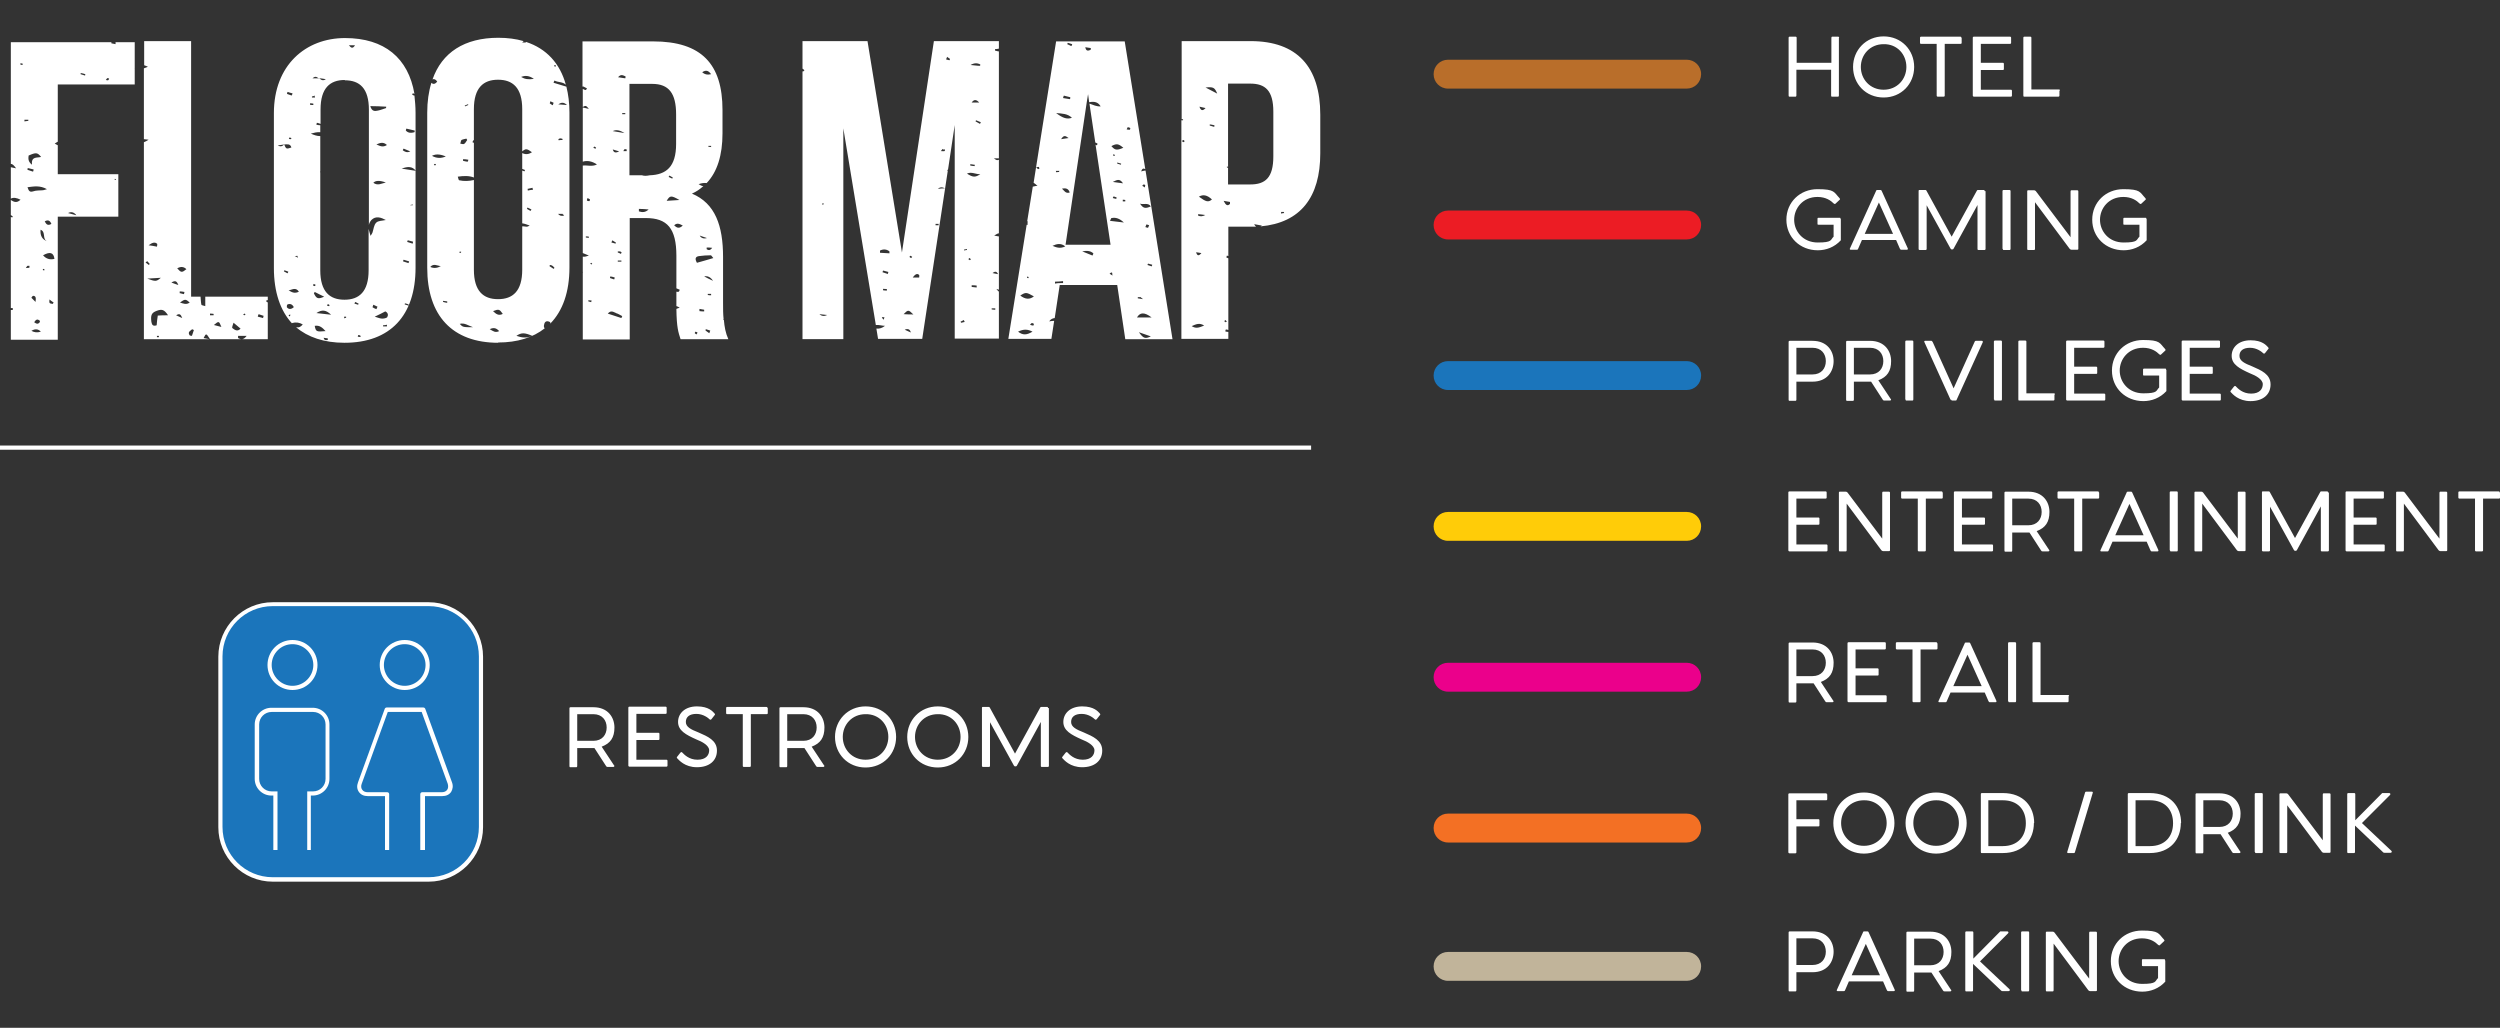 <svg xmlns="http://www.w3.org/2000/svg" id="Layer_1" version="1.1" viewBox="0 0 900 370"><rect x="0" y="0" width="900" height="370" fill="#333333" stroke="none"/><defs><style>.st0{fill:#1b75bb}.st4{fill:#fff}</style></defs><rect width="93.9" height="99.2" x="79.3" y="217.5" class="st0" rx="18.9" ry="18.9"/><path d="M154.3 317.4H98.2c-10.8 0-19.6-8.8-19.6-19.6v-61.4c0-10.8 8.8-19.6 19.6-19.6h56.1c10.8 0 19.6 8.8 19.6 19.6v61.4c0 10.8-8.8 19.6-19.6 19.6Zm-56.1-99.2c-10 0-18.1 8.1-18.1 18.1v61.4c0 10 8.1 18.1 18.1 18.1h56.1c10 0 18.1-8.1 18.1-18.1v-61.4c0-10-8.1-18.1-18.1-18.1H98.2Z" class="st4"/><path d="M111.4 306v-20.4h1.4c2.9 0 5.3-2.4 5.3-5.3v-19.6c0-2.9-2.4-5.3-5.3-5.3H97.9c-2.9 0-5.3 2.4-5.3 5.3v19.6c0 2.9 2.4 5.3 5.3 5.3h1.4V306" class="st0"/><path d="M112.1 306h-1.5v-21.1h2.1c2.5 0 4.5-2 4.5-4.5v-19.6c0-2.5-2-4.5-4.5-4.5H97.8c-2.5 0-4.5 2-4.5 4.5v19.6c0 2.5 2 4.5 4.5 4.5h2.1V306h-1.5v-19.6h-.7c-3.3 0-6-2.7-6-6v-19.6c0-3.3 2.7-6 6-6h14.9c3.3 0 6 2.7 6 6v19.6c0 3.3-2.7 6-6 6h-.7V306Z" class="st4"/><path d="M113.6 239.4c0 4.6-3.7 8.3-8.3 8.3S97 244 97 239.4s3.7-8.3 8.3-8.3 8.3 3.7 8.3 8.3Z" class="st0"/><path d="M105.3 248.4c-5 0-9-4-9-9s4-9 9-9 9 4 9 9-4 9-9 9Zm0-16.5c-4.2 0-7.5 3.4-7.5 7.5s3.4 7.5 7.5 7.5 7.5-3.4 7.5-7.5-3.4-7.5-7.5-7.5Z" class="st4"/><path d="M152.1 306v-20.1h7c2.3 0 3.6-1.8 2.8-4l-9.6-26.4h-13.2l-9.6 26.4c-.8 2.2.5 4 2.8 4h7V306" class="st0"/><path d="M152.8 306h-1.5v-20.1c0-.4.3-.7.7-.7h7c.9 0 1.6-.3 2-.9.4-.6.4-1.3.2-2.1l-9.4-25.9h-12.2l-9.4 25.9c-.3.8-.2 1.6.2 2.1.4.6 1.1.9 2 .9h7c.4 0 .7.3.7.7V306h-1.5v-19.4h-6.2c-1.4 0-2.5-.5-3.2-1.5-.7-1-.8-2.2-.3-3.5l9.6-26.4c.1-.3.4-.5.7-.5h13.2c.3 0 .6.2.7.5l9.6 26.4c.5 1.3.3 2.5-.3 3.5-.7 1-1.8 1.5-3.2 1.5H153V306Z" class="st4"/><path d="M153.9 239.4c0 4.6-3.7 8.3-8.3 8.3s-8.3-3.7-8.3-8.3 3.7-8.3 8.3-8.3 8.3 3.7 8.3 8.3Z" class="st0"/><path d="M145.7 248.4c-5 0-9-4-9-9s4-9 9-9 9 4 9 9-4 9-9 9Zm0-16.5c-4.2 0-7.5 3.4-7.5 7.5s3.4 7.5 7.5 7.5 7.5-3.4 7.5-7.5-3.4-7.5-7.5-7.5ZM662 13.6v20.8c0 .2-.1.4-.3.4h-2.2c-.2 0-.3-.1-.3-.4v-9.3h-12.5v9.3c0 .2-.1.4-.3.4h-2.2c-.2 0-.3-.1-.3-.4V13.6c0-.2.1-.4.4-.4h2.1c.2 0 .4.1.4.4v9h12.5v-9c0-.2.1-.4.3-.4h2.1c.2 0 .4.1.4.4ZM667.1 24.1c0-6 4.6-11 11-11s11 4.9 11 11-4.6 11-11 11-11-4.9-11-11Zm19.2 0c0-4.5-3.3-8.3-8.2-8.2-4.9 0-8.2 3.8-8.2 8.2s3.3 8.2 8.2 8.2 8.2-3.8 8.2-8.2ZM706.2 13.6v1.8c0 .2-.1.4-.4.4h-5.7v18.6c0 .2-.1.4-.4.4h-2.1c-.2 0-.4-.1-.4-.4V15.8h-5.6c-.2 0-.4-.1-.4-.4v-1.8c0-.2.1-.4.4-.4h14.1c.2 0 .4.1.4.4ZM724.3 32.6v1.8c0 .2-.1.4-.4.4h-13.3c-.2 0-.4-.2-.4-.4V13.6c0-.2.1-.4.4-.4h13c.2 0 .4.1.4.4v1.8c0 .2-.1.4-.4.4h-10.5v6.8h7.9c.2 0 .4.1.4.4v1.8c0 .3-.1.4-.4.4h-7.9v7.1h10.8c.2 0 .4.1.4.4ZM741.4 32.6v1.8c0 .2-.1.4-.4.4h-12.3c-.2 0-.3-.1-.3-.4V13.6c0-.2.1-.4.4-.4h2.1c.2 0 .4.1.4.4v18.6h9.9c.2 0 .4.1.4.4ZM425.9 42.9v.4h-.6V122h16.9v-2.5c-.4 0-.8-.1-1.1-.2 0-.2.1-.4.2-.7.3 0 .6.1.9.2V93l-.7-.3c0-.2.1-.4.2-.7l.5.2V81.6h10c-.3-.2-.5-.5-.7-.9.7.1 1.5.3 2.8.5-.2.1-.4.2-.5.3 14.4-1.3 21.5-10.5 21.5-26.3V41.3c0-17.2-8.3-26.5-25.1-26.5h-24.8v28.1h.7Zm11.3 2.8c-.6-.2-1.1-.3-1.7-.5v-.4c.6 0 1.1.2 1.7.3 0 .2 0 .4-.1.6Zm4.5 70c-.1 0-.3.3-.4.3-.2 0-.4-.3-.6-.4.1 0 .2-.2.4-.4.2.1.3.3.5.5Zm19.5-39.4h1s0 .3.1.4c-.4 0-.7.1-1.1.2v-.6ZM442 60.1h.1v-30h8c5.4 0 8.3 2.5 8.3 10.1v16.1c0 7.7-2.9 10.1-8.3 10.1h-8v-6h-.2l-.3-.3c.1 0 .3-.2.4-.2Zm.8 12.6v.7c-.9.9-1.5.5-2.3-1.1 1.1.2 1.7.3 2.3.4Zm-4.6-39c-1.5-.8-2.6-1.4-4.2-2.2 2.8-.3 3.3 0 4.2 2.2Zm-4.2 5.2c-1 1.1-1.7 1-2.2-.5 1 .2 1.6.4 2.2.5Zm2.3 32.9c-1.3 1.1-2.1.9-4.7-1 1.5-.9 3-.6 4.7 1Zm-4.9 5.3c.7 0 1.4.2 2.5.3q-1.4.8-2.6.2c0-.2 0-.4.1-.6Zm1.1 14c-.8 1-1.5 1.2-1.9-.3.8.1 1.4.2 1.9.3Zm1 26.1c-1.6.6-2.8 1.3-4.5.2 1.6-.7 2.8-1.3 4.5-.2Zm-7-66.4-.4.4c-.2-.1-.4-.2-.6-.4.2-.2.3-.4.5-.4s.3.3.5.4ZM179.3 123.3c7 0 12.6-1.8 16.8-5.1-.3-.3-.4-.8-.2-1.4.2-1.1 1-1.5 2.2-.8v.5c4.5-4.6 6.9-11.4 6.9-20.2V40.5c0-3.4-.4-6.5-1.1-9.3l-4.6-1.4c0-.3.2-.5.3-.8 1.3.7 3 .4 4.1 1.5-2.1-7.7-7-13-14.3-15.4l-.2.2H188l.5-.5c-2.7-.8-5.8-1.2-9.1-1.2-12.2 0-20.3 5.3-23.7 15 .6-.3 1.2 0 1.7.8-.7.8-1.4 1.1-2.1.4-1 3.2-1.5 6.8-1.5 10.8v55.8c0 17.2 9 27 25.6 27Zm20.3-99.9c.2 0 .4 0 .5.2 0 0 0 .3-.1.4-.2 0-.4-.1-.5-.2 0-.1.1-.4.2-.4Zm4.5 14.4c-1 0-1.9-.2-3.1-.2q1.6-1.3 3.1.2Zm-2.5 12c.3 0 .6.1.9.2v.4c-.5 0-.9 0-1.4.1 0-.1 0-.2-.1-.4.2-.1.5-.3.7-.3Zm.9 27.3c.2 0 .4.3.6.5q-1.4.4-2.2-.6h1.7Zm-4.3-40.6c.4.2.8.3 1.1.5 0 0-.1.4-.3.9-.5-.3-.8-.4-1.1-.7 0 0 .2-.4.2-.7Zm-.2 58.9c.3 0 .6.1.9.3.3.2.5.5.7.7 0 .1-.2.3-.3.4-.5-.3-1-.7-1.5-1 0-.1.1-.2.2-.4Zm-32.5 21.2c1.7-.5 3 .6 4.8 1.2-3.6 0-3.7 0-4.8-1.2Zm-.1-25.6c0-.1 0-.4.1-.4h.5c0 .1 0 .4-.1.4h-.5Zm10.9 27.5c1.5-.7 2.4-.4 3.4.7-1.4.7-2.2 0-3.4-.7Zm1.2-6.5c2.1-.8 2.3-.7 3.5 1-1.5.8-2.5 0-3.5-1Zm8.4 8.9c1.8-1.2 2.9-1.2 5.7 0-2 .9-3.7.7-5.7 0Zm5.2-44.9c-.5-.3-.9-.5-1.4-.8 0-.2.2-.3.2-.5l1.4.7c0 .2-.2.3-.3.5Zm-1.1-7.5c0-.2 0-.4-.1-.5l1.8-.4c0 .2.1.4.2.7-.6 0-1.3.2-1.9.3Zm2.2-40.1c-2 .3-3.3.1-4.6-.7 1.5-.6 2.9-.5 4.6.7Zm-23.7 9.1s0 .2.1.3l-1.2.5s0-.2-.1-.3l1.2-.5Zm-2.3 12.9c.4-.3 1.1-.3 1.7-.5l.3.5c-.4.5-.6 1.1-1.1 1.4-.3.2-.9 0-1.4-.1.2-.5.2-1.1.5-1.4Zm2.4 7.1c0 .2-.1.4-.2.7-.6 0-1.2-.2-1.7-.3v-.6c.7 0 1.3.1 1.9.2Zm2 6.6V51.4c-.2 0-.3-.1-.5-.2 0-.2.2-.5.3-.7h.2V39.3c0-7.7 3.4-10.6 8.7-10.6s8.7 2.9 8.7 10.6v15.2c1.3-1.1 1.7-1 3.5.3-1.2.8-2.3.9-3.5.3v5.7c.3.1.7.3 1 .4 0 .2-.2.4-.2.5-.3-.1-.5-.2-.8-.3v19c.9.1 1.8.5 2.7.8-.4.2-.9.5-1.3.4-.5 0-1-.2-1.4-.1v15.6c0 7.7-3.4 10.6-8.7 10.6s-8.7-2.9-8.7-10.6V64.8c-1.7.4-3.5.5-5.3.1-.2 0-.3-.7-.5-1.3 2.1-.3 4-.4 5.8.3Zm-10.1-7.8c-1.7.8-3.4.7-5-.2 1.7-.9 3.4-.4 5 .2Zm-3.5 2.8c-.1.2-.2.4-.4.5 0 0-.3-.2-.4-.3 0-.1.2-.3.3-.3.2 0 .3 0 .5.2Zm-2.1 37c1.2-1.4 2.5-.4 3.8-.3-1.2.7-2.5.9-3.8.3Zm4.6 12.2c.5 0 1 .2 1.5.2v.5c-.5 0-1-.2-1.5-.3v-.5ZM105.1 116.3c1.5-.4 2.7-.2 3.9.5-.8.9-1.3 1.2-2.4 1 4.2 3.6 10.1 5.6 17.4 5.6 16.5 0 25.6-9.8 25.6-27V40.6c0-2.2-.2-4.3-.4-6.2-.3 0-.6-.2-.8-.3 0-.2.1-.3.2-.5.2 0 .4.1.6.2-2.2-12.9-10.8-20.1-25-20.1s-25.6 9.8-25.6 27v55.8c0 8.6 2.3 15.4 6.6 20ZM147 110c-.4-.1-.9-.3-1.3-.4 0-.1 0-.3.1-.4.4.1.9.2 1.3.4 0 .2 0 .3-.1.5Zm0-15.3c-.6-.2-1.3-.4-1.9-.6 0-.2.1-.4.2-.6l2 .6c0 .2-.2.4-.3.7Zm1.5-7c-.6-.2-1.3-.4-1.9-.6 0-.2.1-.4.2-.6.6.2 1.3.3 1.9.5 0 .3-.1.6-.2.8Zm-.8-13.9.9-.2v.3h-.9v-.3Zm-1.4-27.5c1 .2 2 .5 3 .7 0 .2 0 .4-.1.6-1.1.3-2.2.4-3.1-.6 0-.2.1-.5.2-.7Zm-1 7.2c.8.3 1.6.7 2.4 1-1.2.6-2 .1-2.7-.4 0-.2.2-.4.3-.6Zm4.4 8c-1.5-.2-3.1-.5-5.1-.8 2.2-.8 3.8-.9 5.1.8Zm-37 41.3c0-.2.2-.4.2-.6.2.1.5.2.7.3 0 .2-.2.5-.2.5-.2 0-.5-.1-.7-.2Zm.6 2.3c1 .5 2.1 1.1 3.4 1.7-2.2 1-2.8.7-3.7-1.2.1-.2.2-.4.3-.5Zm0 12.2c1.8-.3 2.8.7 3.9 1.9-3.3.3-3.5.2-3.9-1.9Zm4.7 5.1c-.3 0-.6.1-.9 0-.2 0-.4-.2-.6-.8.5 0 1 .2 1.5.2v.4Zm-4.1-9.7c2-1.3 3.4-1.2 5.3.6-1.7-.2-3.4-.4-5.3-.6Zm3.9-2.7c0-.2.1-.4.2-.5.2 0 .4.1.6.3 0 0 0 .4-.1.4-.2 0-.4 0-.7-.1Zm6.8 4.4c-.2 0-.4.1-.7.2v-.6h.7v.4Zm5.2 6.9c-.3 0-.7 0-1-.1 0-.2.1-.4.2-.6.3 0 .6.1.8.3v.4Zm-2.2-12c0-.2.2-.4.3-.6l1.2.6c0 .1-.1.3-.2.4-.4-.1-.8-.3-1.3-.4Zm10.3 8.3v-.5c.5 0 1-.1 1.4-.2v.6h-1.5Zm1.6-3.5c-.3.4-1.2.6-1.9.6s-1.4-.3-2.7-.7c1.7-.8 2.7-1.3 3.8-1.9.9.4 1.2 1.3.7 2Zm-5.4-3.5.3-.9c.5.2 1 .5 1.5.7-.1.3-.3.6-.4.9-.5-.2-1-.4-1.4-.7Zm1.4-58.6c1.2-.5 2.4-1.1 3.8.2-1.5 1-2.6.3-3.8-.2Zm3.4 13.7c-1.5.3-2.9 1.3-4.5.1q1.2-1.3 4.5-.1Zm.1-27.4v.6c-1 .3-1.9.7-2.9.9-1 .2-2.2.5-2.8-1.6 2.1 0 3.9.1 5.6.2Zm-11.2-22c-.8 1.3-1.4 1-2.2 0h2.2Zm-3.7 12.6c5.4 0 8.7 2.9 8.7 10.6V81c.1-.6.4-1.2.9-1.8 1.6-1.6 3.5-.9 5.2 0-1.2.3-2.8.2-3.5 1-.8.8-.9 2.3-1.3 3.5-.1.3-.3.6-.7 1.2-.3-.9-.5-1.7-.7-2.5v14.9c0 7.7-3.4 10.6-8.7 10.6s-8.7-2.9-8.7-10.6V62h-.1s0-.2.1-.3V49c-1.2 0-2.3-.4-3.4-.9 1.1-.3 2.2-.6 3.4-.5v-2.8.3c-.5 0-.9-.1-1.4-.2 0-.2.1-.5.2-.7.4.1.8.2 1.3.4v-5.2c0-7.7 3.4-10.6 8.7-10.6Zm-9.4-.8h.2l.1.1c.8 0 1.6.2 2.3.3-1 .7-1.7.3-2.3-.3h-2.5c1.1-1 1.6-.4 2.2 0Zm-1.4 6.4c0 .2 0 .4.1.6h-1.1v-.4c.4 0 .7-.2 1.1-.3Zm-1.7 2.7c.4 0 .8 0 1.2.1v.5c-.4 0-.8 0-1.2-.1v-.5Zm-7.7 67.3c1.2-.1 2.5-1.3 3.7.5-1.5.8-2.6.2-3.7-.5ZM107 92s.1.3.3.8c-.5-.3-.9-.5-1.2-.6.3 0 .6-.1.9-.1Zm-3.4-58.9c.6.2 1.1.4 1.7.5 0 .3-.2.5-.3.8-.6-.2-1.1-.4-1.7-.6l.2-.7Zm1.3 16.6c0 .1-.1.4-.2.4-.2 0-.4 0-.7-.1 0-.2.2-.5.2-.5.2 0 .4.1.7.2Zm-4.9 2.6c.8 0 1.5-.2 2.3-.3 1 0 2.2-.4 2.6 1.1-1.8.6-1.9.6-2.6-1.1-.6.6-1.3 1-2.3.3Zm2.4 45c.5.2 1 .3 1.4.5 0 .2-.2.4-.3.6l-1.3-.7c0-.1.1-.3.2-.4Zm.9 13.2c-.1-.2 0-.8.2-.9 1-.4 1.7 0 2.2.8 0 .2 0 .4-.2.4-.8.6-1.7.6-2.3-.3Zm1 3.4c-.1 0-.3-.2-.4-.2 0-.1.2-.3.2-.4h.5l-.3.6ZM375 48.1h-.1l-2.8 17.7c.4.3.9.6 1.4 1.1-.6 0-1.1.2-1.7.3l-2 12.4h.1c.1 0 0 .8 0 1.4 0 0-.2 0-.3-.1L363 122h15.5l1-6.5c-.6 0-1.2.1-1.8.2.6-.9 1.3-1.1 2-1.2l1.8-11.9h20.7l2.9 19.5h17l-9.7-60.7c-.5 0-1 .2-1.6.3.4-1.1.9-1.2 1.5-.8l-7.4-46h-24.7l-5.3 33.2v.2Zm-4.9 51.5c.1.1.2.3.3.5h-.5c-.1 0-.2-.2-.2-.4.1 0 .4-.2.4-.2Zm-3.6 19.8c2-1 3.5-.9 5.2 0-2.2 1.3-3.5 1.3-5.2 0Zm5.4-2.2c-.3 0-.6-.1-1.1-.3.3-.3.5-.6.7-.6.2 0 .5.1.7.3 0 .1-.1.6-.2.6Zm-4.6-10.8c2-1.3 2.2-1.2 4.9.3-1.5 1.2-3.1 1.1-4.9-.3Zm6.4-45.6c-.2 0-.4-.3-.7-.5.4-.1.7-.3.9-.2.2 0 .2.4.3.6-.2 0-.3.2-.5.2Zm6.1 41.3v-.7c1 0 2-.1 2.9-.2v.7c-1 0-2 0-2.9.2ZM393.3 92c-1.2-.5-2.5-1-3.7-1.5 1.5-.3 2.9-.3 4 .7 0 .3-.2.5-.3.8Zm6.2 6.5c.2-.1.3-.3.5-.4.1 0 .4 0 .4.2s0 .5.1.9c-.7-.4-.9-.6-1.1-.7Zm10.5 21.1c1.3.5 2.7.9 4.3 1.5-2.1 1-2.7.7-4.3-1.5Zm4.6-23.7c-.5-.2-1-.3-1.5-.5 0-.2.1-.3.2-.5.5.1 1 .3 1.5.4 0 .2-.1.4-.2.6Zm-2.3-14.1c.1-.3.3-.6.4-1 .3 0 .7.2 1 .3-.1.3-.3.6-.4.9-.4 0-.7-.2-1.1-.3Zm-.6-15.4c.2 0 .5.1.6.3 0 .1-.1.4-.2.8-.4-.3-.6-.5-.9-.6.2-.2.3-.4.5-.5Zm2.6 7.9c-2 .9-2.8.7-3.9-1 1.2.5 2.9-.5 3.9 1Zm-3.9 32.6c.2 0 .4.3 1.1.8-1.1-.2-1.5-.2-1.9-.3v-.4c.3 0 .5-.1.8 0Zm4.2 7.4h-5.3c1.1-1.9 2.7-2 5.3 0ZM406 45.8c.3 0 .6.1.9.3 0 0 0 .6-.2.6-.3 0-.6 0-1.1-.1.2-.4.3-.8.4-.8Zm-.9 26.3v.4h-.9v-.6c.3 0 .6 0 .9.1Zm-4.5-6.6c1.5-.7 2.4-1.4 3.7.5-1.4-.2-2.3-.3-3.7-.5Zm1.4 5.6c0 .2-.1.4-.2.5l-1.2-.3c0-.2.2-.4.3-.6.4.1.8.3 1.1.4Zm-1.3-15.4c.1 0 .3-.2.4-.2 0 .2.2.4.3.6h-.5c-.1 0-.2-.3-.2-.4Zm1.5 3.2v-.4c.1 0 1.4.4 1.4.4 0 .1 0 .3-.1.4-.4-.1-.9-.3-1.3-.4Zm2.2-5.7c-2.4 1-3 .9-4.3-.6 1.9-1 2.5-.9 4.3.6Zm-4.2 25.3c1.4-.3 2.8.1 4.4 1.6-1.8-.2-3.3-.4-5-.6.3-.5.4-1 .5-1Zm-3.9-40.2c-1.5.1-2.7-.5-4.1-1l2.1 14c.3.1.6.3.8.4 0 .2-.1.4-.2.6-.2 0-.3-.1-.5-.2l5.4 36h-16.2l7.6-51.1.5-3.1.4 2.9c2-.4 3.3 0 4.2 1.6Zm-11.2 31c-1.5.5-2-.7-2.8-1.4 1.2-.2 2.3-.2 2.8 1.4ZM382 50.1c.9-1.4 1.4-1.4 2.7-.4-1.1.2-1.7.2-2.7.4Zm10.7-32.8c0 .4 0 .6-.2.7-.8.3-1.5.5-1.8-1 .8.1 1.4.2 2 .3Zm-8.3-1.9c.5.2 1.1.3 1.6.5 0 .2-.2.4-.3.7l-1.5-.7.2-.5Zm-1.5 19 2.4.6c0 .2 0 .5-.1.7-.8-.1-1.7-.3-2.5-.4 0-.3.2-.6.3-.9Zm3 8c-1.7.6-3.2.2-5.7-1.7 2.3.2 4.1.2 5.7 1.7Zm-4.6 19v.5c-.4 0-.7.1-1.1.1 0 0 0-.3-.1-.5h1.1Zm2.2 27.3c-1.8.9-3.2.4-4.6-.2 1.5-.7 3-1.1 4.6.2ZM209.9 31.1c.5.2.9.5 1.4.7-.1.2-.3.6-.4.6-.4 0-.7-.2-1.1-.4v6.5c1.1-.6 1.2-.5 2.2.7-.7-.2-1.4-.3-2.2-.5v19.5c1.6-.5 3.3-.2 5.1 1-1.7.9-3.5.2-5.1.4v31.5c.7.3 1.5.6 2.2.9-.8.3-1.5.5-2.2.4v5.5h.1s0 .1-.1.2v24.1h16.9V78.5h5.8c7.7 0 11 3.7 11 13.6v11.7c.4.2.8.3 1.2.5 0 .2-.2.5-.3.7-.4.1-.7.1-.9 0v5.2c.4.1.8.3 1.2.6-.4.1-.8.2-1.2.4.1 6.8.7 8.4 1.5 10.9h17.2c-1-2.2-1.4-4.5-1.6-6.9h-.2s0-.2.1-.3c-.2-1.8-.2-3.7-.2-5.9V92.5c0-11.2-2.8-19.3-11.2-22.8 1.6-.7 2.9-1.6 4.1-2.7-.5 0-1.1-.3-1.7-.7 1.1-.4 2-.5 2.9-.4 3.8-4 5.7-10 5.7-17.9v-8.4c0-16.5-7.5-24.7-25-24.7h-25.4v16.4-.1Zm2.1 54.5c-.4 0-.7 0-1.1-.1v-.4c.4 0 .7 0 1.1.1v.4Zm-.7-13.5s0-.4.2-.8c.4.2.7.3.9.5 0 0-.1.6-.2.6-.3 0-.6 0-.9-.2Zm1.6 36.7-1.1-.3v-.4c.4 0 .8 0 1.2.1l-.2.6Zm0-13.6c-.1 0-.2-.2-.4-.3 0-.1.2-.2.3-.3.1 0 .2.2.4.3 0 .1-.2.3-.3.3Zm40.6 16.9c-.6 0-1.2 0-1.7-.1v-.8c.6.1 1.1.2 1.7.3v.6Zm1.9 7.9c-.5-.3-.9-.7-1.4-1 0-.2 0-.3.1-.5l1.6.5c-.1.4-.3.7-.4 1.1Zm-.6-13.8v-.4h1.2v.5c-.4 0-.8 0-1.2-.1Zm-1.3-6.7q1.9-.4 3.2 1.6c-1.3-.6-2.1-1-3.2-1.6Zm1-13.8q-1.8.5-2.6-.9c.8.3 1.5.5 2.6.9Zm1.9 3.5c-.8 1.1-1.4.9-2 .5v-.6c.5 0 1.1 0 1.9.1Zm-4.8 3c1.4-.2 2.9-.3 4.3-.3.2 0 .5.6.9 1-2.1.6-4 1.2-5.9 1.7-.8-1.4-.6-2.2.7-2.4Zm-1.2 27.2c.2 0 .4.2.7.3 0 .1-.1.3-.4.7-.2-.1-.4-.3-.6-.5 0 0 .2-.5.3-.5Zm5.5-66.5c-.3 0-.6 0-.9-.1v-.3h1v.5Zm.1-26.2q-1.9.5-3.2-.7c1.2-.8 2.1-.8 3.2.7ZM230 76v-.8c1.2 0 2.3.1 3.5.2-1.1 1.1-2.3 1.1-3.5.7Zm12.7 5.1c1-.9 1.8-.6 3.1.1-1.3 1.2-2.1.9-3.1-.1Zm-2.7-8.8c1.2-2 1.6-2 4.6-.3-1.8.1-3.1.2-4.6.3Zm.7-8.6c.1-.2.2-.4.3-.5.4.2.8.5 1.2.7 0 .1-.1.3-.2.4-.4-.2-.9-.4-1.3-.6Zm-14-33.5h8.1c6 0 8.6 3.4 8.6 11V51.8c0 8.3-3.6 11.1-9.5 11.3-1 .2-1.9.3-2.8 0h-4.5V30.2Zm-1.1 24.2h-1.2c.3-.4.3-.7.5-.7s.5 0 .7.1v.6ZM224 41.1v-.4h1.1v.4H224Zm1.2-13.6c0 .2 0 .5-.1.7-.9-.1-1.8-.3-2.6-.4 1.1-1.3 1.9-.6 2.7-.3Zm-.4 20.4c-1.3-.2-2.5-.4-4.2-.7q1.7-.9 4.2.7Zm-1.3 43.5c-.4-.2-.7-.4-1.1-.5v-.4h.8c.2 0 .4.3.6.4-.1.2-.2.4-.3.5Zm.2 2.8h-1.3v-.4h1.3v.4Zm-3.1-40.4c.6.2 1.2.4 2.3.7-1.4.7-2 .4-2.3-.7Zm-.2 32.7c.4.3.9.5 1.3.8 0 .1 0 .3-.1.4-.5-.1-1-.3-1.5-.4.1-.2.2-.5.3-.7Zm-.7 13c.5.1 1.1.2 1.6.4 0 .2-.1.4-.2.7-.5-.2-1-.3-1.5-.5 0-.2 0-.3.1-.5Zm2 13.2c.8.2 1.5.7 2.3 1.1-.1.2-.2.5-.3.7-1.5-.5-3.1-1-4.9-1.6 1.2-1.4 2.1-.5 3-.2ZM214 52.8c.2 0 .4.2.6.4 0 .1-.2.4-.3.3-.2 0-.4-.2-.7-.3.1-.2.3-.4.3-.4ZM289.6 25.3c-.2.2-.3.4-.5.4h-.2v96.4h14.7V46.2l11.7 70.8c1.2-.1 2.3.3 3.3.3-1 .8-2 1.1-3.1 1l.6 3.7H332l9.2-60.5s-.2-.1-.2-.2l.3-.3 2.4-16v76.9h15.9V105c-.3-.2-.6-.6-.9-1l.9.3V85.1c-.5 0-1-.2-1.7-.3.8-.5 1.3-.8 1.7-.8V57.5c-.6.3-.9.2-1.8-.5h1.8V18.5c-.5 0-.9-.2-1.4-.3v-.5c.5 0 .9-.1 1.4-.2v-2.7h-23.4l-11.5 76.1-12.4-76.1h-23.4v9.9c.3.2.5.4.7.6Zm59.6 68.4c-.2-.1-.4-.3-.6-.4.1-.1.3-.4.4-.4.2 0 .4.3.5.5-.1.1-.2.2-.4.3Zm.6 9.5v-.5c.6 0 1.2 0 1.8.1v.7c-.6 0-1.2-.2-1.8-.2Zm9.5-4.5c-.8-.1-1.4-.3-2-.4.7-.5 1.4-.9 2 .4ZM357 111h1.3v.5c-.4 0-.8 0-1.3-.1v-.5Zm-5.6-67.7c.6.2 1.1.5 1.7.7l-.3.6c-.5-.3-1.1-.6-1.6-.9 0-.1.1-.3.2-.4Zm-1.6-6.4c.9-1.3 1.8-1 2.7 0h-2.7Zm3.1-13.7c0 .2 0 .4-.1.5-1 0-2-.2-3.4-.3q1.8-1.1 3.5-.2Zm-3.6 35.9c.5 0 1 .2 1.6.2v.5c-.5 0-1-.1-1.6-.2v-.5Zm3.6 3.6c-1.8 1.2-2.6 1.2-4.8-.2 1.7-.8 3.1.3 4.8.2Zm-4.8 26.9v.4c-.3 0-.7.1-1 .2v-.4c.4 0 .7-.1 1.1-.2Zm-1.1 25.6c0 .2.2.5.3.7-.4.1-.9.2-1.3.3l-.2-.4 1.2-.6Zm-6-94.7c.3.2.7.5 1 .7 0 .2-.1.3-.2.5l-1.2-.3c.1-.3.2-.6.4-1Zm-1.5 33.3h.7c0 .2 0 .5-.2.6-.2.1-.5 0-1.3 0 .4-.4.5-.7.7-.8Zm.7 14c-1.1 0-1.9.1-2.6.2q1.1-1 2.6-.2Zm-3.4 12.8h1.1v.5h-1.1v-.6Zm-11.1 38.1c1.1-.5 1.9-.2 2.2 1-.7-.3-1.5-.7-2.2-1Zm5.2-19.7c.1.1 0 .9 0 .9h-2.3c1-1.4 1.7-1.5 2.3-.9Zm-3.1-6.9c.2 0 .4.3.6.4l-.4.4c-.2-.1-.4-.2-.6-.4.1-.2.3-.5.4-.4Zm1 21.1c-1.1 0-2.2 0-3.5-.1 1.6-1.6 1.7-1.7 3.5.1Zm-10.6 2c-.2-.3-.5-.5-.7-.8v-.2h.9l-.3 1Zm1.1-10.6c-.5 0-.9 0-1.4-.1v-.5c.5 0 .9 0 1.4.1v.5Zm.2-6-1.8-.6.2-.6c.6.2 1.3.3 1.9.5 0 .3-.2.5-.2.8Zm-2.7-8.4c1.2-.6 2.4-.5 3.4.3v.7c-1.1 0-2.3-.2-3.4-.2v-.8Zm-20.8-17h.5v.4h-.6c0-.1.2-.3.2-.4Zm1.8 40.2q-1.6.8-2.8-.3c1 .1 1.7.2 2.8.3ZM3.9 46.9V59c.6 0 1.1.5 1.9 1.6-.7-.1-1.3-.3-1.9-.4v11.3c1-.5 2.1-.3 3.5.4-1.5 1.4-2.5.7-3.5.1v5.4c.2.2.5.4.7.5l-.2.4c-.2 0-.3-.2-.5-.2v32.8h.7v.7h-.7v10.7h16.9V78h21.8V62.7H20.8V52.3c-.4-.2-.7-.4-1.1-.6.4-.3.8-.5 1.1-.7V30.4h27.7v-5.6h-.2s.2 0 .2-.1v-9.5h-6.9v.7l-1.5-.3v-.4H3.9v32.1Zm37.4 17.5c.2 0 .3 0 .5.1 0 .1-.2.2-.3.3h-.2v-.4ZM27.5 77.5c-1.2-.3-1.9-.5-3-.8q1.7-.9 3 .8Zm11.1-49.4c.2 0 .5.1.7.2-.1.2-.2.5-.4.6-.2 0-.5 0-.8-.1.2-.3.4-.6.5-.6Zm-9.5-1.8c.5.1 1.1.2 1.6.4 0 .2 0 .4-.1.5-.5-.2-1.1-.3-1.6-.5 0-.1 0-.3.1-.4ZM10.5 96.4c-.3.1-.6 0-1.2.1.3-.4.4-.7.6-.8h.7v.6Zm2.3 12.3-1.5-1.5s.4-.7.6-.7c1 0 1.1.7.9 2.1Zm1.4 6.6c.2.1.2.6.1.7-.6.8-1.2.6-2 0 .6-.9 1.1-1.3 1.9-.6Zm-2.9 3.8q2-1.2 3.4.3c-1.3.4-2.3.3-3.4-.3Zm3.3-36.4c2.1.8.4 3.5 2.5 4.2q-2.8-.9-2.5-4.2Zm1.2 14.6c-.1 0-.3 0-.4-.1 0-.2.1-.4.2-.4s.3 0 .4.2c0 0 0 .4-.2.4Zm3.1 12.1c-1.2-.2-1.2-.2-1.1-1.6.5.4 1 .8 1.5 1.1-.2.3-.3.5-.3.5Zm.7-16.2c-1.6.4-3 0-4.1-1.3 2.5-1.4 3.8-1 4.1 1.3Zm-1.1-12.6c-1.2.7-1.8.3-2.4-.9 1.2-.7 1.9-.3 2.4.9Zm-3.2-12.1c-1.1.1-2.3 0-3.4.4-1.3.4-1.6-.3-2-1.5 2.4-.3 4.5-.7 7 .7-.8.2-1.2.4-1.6.4Zm-5.4-7.4c0-.2 0-.4.1-.6l2.1.5c0 .3-.1.5-.2.8-.7-.2-1.4-.5-2.1-.7Zm4.9-4.6c-1.5.4-3.6-.3-3.3 2.8-1.5-1.2-1.3-2.3-1.2-3.3 2.7-1.2 3.2-1.1 4.5.5Zm-6-13.4h1.4v.4l-1.4.2V43ZM7.6 22.8c.2 0 .5.2.7.2-.1.2-.3.4-.4.4-.2 0-.4-.2-.7-.3.2-.2.3-.4.4-.4ZM53.1 24.1c-.4.2-.8.3-1.3.5v25.5c.6 0 1.1.2 1.7.2-.6.4-1.2.7-1.7.9v70.9h23.6c-.7-.1-1.4-.3-2.1-.4.9-1.8.9-1.8 2.3.4h11.3c-.4 0-.8-.2-1.2-.4v-.8h3.1c-.6.8-1.1 1.1-1.6 1.2h9.2v-13.2c-.2-.1-.5-.3-.7-.6.3-.1.5-.2.7-.3v-1.2H73.9v3.4c-.6-.2-1.4-.3-1.4-.5-.2-.9-.2-1.9-.3-2.9h-3.4v-92H51.9v8.7c.4.1.8.3 1.3.5Zm40 89 1.8.6-.2.8c-.6-.2-1.2-.3-1.9-.5 0-.3.2-.6.3-.9Zm-5-.2.3.3c-.1.1-.3.2-.4.3-.2 0-.3-.2-.5-.2.2-.1.3-.3.5-.4Zm-4 3.3c.9.8 1.7 1.4 2.5 2.1-1 1.1-1.9.6-2.7 0-.5-.3-.4-.4.2-2.2Zm-4.4 1.5c-1-.3-1.7-.4-2.7-.7 1.8-1.5 1.8-1.5 2.7.7Zm-2.8-4.6v.4h-1.3v-.6c.4 0 .9 0 1.3.1Zm-24-19.2c.3.3.6.7 1 1.1-.1.1-.2.3-.3.4l-1.2-.9c.2-.2.4-.3.6-.5Zm4.3 27.5h-.7v-.5h.7v.6Zm6.2-7.9c1.3-.8 1.7-.3 2.2 1-.9-.4-1.4-.6-2.2-1Zm5.7 5c.2.1.5.2.7.3-.2.7-.5 1.4-.7 2.1 0 0-.8 0-.9-.3-.7-1.2.4-1.5 1-2.1Zm-4.3-9.6c1.8-1.3 2-1.3 3.5 0-1.2.9-2.3.4-3.5 0Zm-.1-3.5v-.5c.6 0 1.1.1 1.7.2 0 .3-.1.5-.2.8-.5-.1-1.1-.3-1.6-.4Zm2.4-8.5c-1.6 1.3-1.9 1.3-3.3-.3q1.9-1.1 3.3.3Zm-2.9 5.7c-1-.3-1.5-.5-2.5-.9 1.4-.8 1.9-.6 2.5.9Zm-3.8 10.9c-1.3 0-2.3 0-3.6.1-.2 1.2-.3 2.3-.4 3.5-1.2.4-1.7 0-1.9-1.2-.3-2.4 0-3.3 1.9-4 1.9-.7 2.7-.5 4.1 1.6ZM53 100.3c1.9-.1 3.2-.2 4.9-.3-1.6 1.4-1.9 1.4-4.9.3Zm3.6-12.4c0 .3 0 .6-.1.9-1-.2-2-.4-3-.5 1.2-.9 2.3-1.4 3.2-.4ZM0 160.4h472v1.5H0z" class="st4"/><path d="M607.2 31.9h-85.9c-2.9 0-5.2-2.3-5.2-5.2s2.3-5.2 5.2-5.2h85.9c2.9 0 5.2 2.3 5.2 5.2s-2.3 5.2-5.2 5.2Z" style="fill:#b96e2a"/><path d="M607.2 86.2h-85.9c-2.9 0-5.2-2.3-5.2-5.2s2.3-5.2 5.2-5.2h85.9c2.9 0 5.2 2.3 5.2 5.2s-2.3 5.2-5.2 5.2Z" style="fill:#ec1c24"/><path d="M607.2 140.4h-85.9c-2.9 0-5.2-2.3-5.2-5.2s2.3-5.2 5.2-5.2h85.9c2.9 0 5.2 2.3 5.2 5.2s-2.3 5.2-5.2 5.2Z" class="st0"/><path d="M607.2 194.7h-85.9c-2.9 0-5.2-2.3-5.2-5.2s2.3-5.2 5.2-5.2h85.9c2.9 0 5.2 2.3 5.2 5.2s-2.3 5.2-5.2 5.2Z" style="fill:#ffcc08"/><path d="M607.2 249h-85.9c-2.9 0-5.2-2.3-5.2-5.2s2.3-5.2 5.2-5.2h85.9c2.9 0 5.2 2.3 5.2 5.2s-2.3 5.2-5.2 5.2Z" style="fill:#eb008b"/><path d="M607.2 303.3h-85.9c-2.9 0-5.2-2.3-5.2-5.2s2.3-5.2 5.2-5.2h85.9c2.9 0 5.2 2.3 5.2 5.2s-2.3 5.2-5.2 5.2Z" style="fill:#f37024"/><path d="M662.7 78.9v7.6c-2.3 2.5-5.3 3.6-8.3 3.6-6.4 0-11.3-4.7-11.3-11s4.9-11 11.2-11 5.9 1.1 7.9 3.2c.2.2.3.4.1.6l-1.5 1.4c-.2.2-.3.2-.6 0-1.1-1.1-2.9-2.4-5.9-2.4-5.3 0-8.4 4.1-8.4 8.2s3.1 8.2 8.5 8.2 4.5-1 5.7-2.1v-4.3h-5.4c-.2 0-.4 0-.4-.3v-1.8c0-.3.1-.4.4-.4h7.5c.3 0 .4 0 .4.4ZM686.6 89.9h-2.2c-.2 0-.4-.2-.5-.5l-1.3-3h-12.3l-1.3 3c-.1.3-.2.5-.5.5h-2.3c-.2 0-.4-.2-.2-.5l9.4-20.7c0-.2.2-.3.4-.3h1.2c.2 0 .3.1.4.3l9.4 20.7c.1.3 0 .5-.3.5Zm-5.1-5.7-5.1-11.3-5.1 11.3h10.2ZM714.8 68.8v20.8c0 .2-.1.4-.4.4h-2.1c-.3 0-.4-.1-.4-.4V73.8l-8.6 15.7c-.1.2-.2.3-.5.3h-.1c-.2 0-.3 0-.5-.3l-8.6-15.6v15.7c0 .2-.1.4-.4.4h-2.1c-.2 0-.4-.1-.4-.4V68.8c0-.2 0-.4.3-.4h2.1c.2 0 .3 0 .4.2l9.1 16.6 9.1-16.6c.1-.2.2-.2.4-.2h2.1c.2 0 .3.2.3.4ZM720.9 89.6V68.8c0-.2.1-.4.4-.4h2.1c.2 0 .4.1.4.4v20.8c0 .2-.1.4-.3.4h-2.2c-.2 0-.3-.1-.3-.4ZM748.2 68.8v20.8c0 .2-.1.3-.3.3h-2.2c-.2 0-.4-.1-.6-.3l-12.5-16.8v16.8c0 .2-.1.4-.3.4h-2.2c-.2 0-.3-.1-.3-.4V68.8c0-.2.1-.3.3-.3h2.2c.2 0 .4.1.6.3l12.5 16.6V68.9c0-.2.1-.4.3-.4h2.1c.2 0 .4.1.4.4ZM772.8 78.9v7.6c-2.3 2.5-5.3 3.6-8.3 3.6-6.4 0-11.3-4.7-11.3-11s4.9-11 11.2-11 5.9 1.1 7.9 3.2c.2.2.3.4.1.6l-1.5 1.4c-.2.2-.3.2-.6 0-1.1-1.1-2.9-2.4-5.9-2.4-5.3 0-8.4 4.1-8.4 8.2s3.1 8.2 8.5 8.2 4.5-1 5.7-2.1v-4.3h-5.4c-.2 0-.4 0-.4-.3v-1.8c0-.3.1-.4.4-.4h7.5c.3 0 .4 0 .4.4ZM660.1 130c0 3.7-2.3 7.4-7.6 7.4h-5.8v6.5c0 .2-.1.4-.3.4h-2.2c-.2 0-.3-.1-.3-.4v-20.8c0-.2.1-.4.4-.4h8.2c5.3 0 7.6 3.7 7.6 7.3Zm-2.8 0c0-2.6-1.6-4.8-4.8-4.8h-5.8v9.6h5.8c3.2 0 4.8-2.2 4.8-4.8ZM680.7 143.6c.2.3 0 .6-.3.6h-2c-.3 0-.4 0-.6-.3l-4.2-6.5h-6.2v6.5c0 .2-.1.4-.3.4h-2.2c-.2 0-.3-.1-.3-.4v-20.8c0-.2.1-.4.4-.4h8.2c5.3 0 7.6 3.7 7.6 7.3s-1.4 5.7-4.6 6.9l4.5 6.8Zm-13.3-8.8h5.8c3.2 0 4.8-2.2 4.8-4.8s-1.6-4.8-4.8-4.8h-5.8v9.6ZM685.9 143.8V123c0-.2.1-.4.4-.4h2.1c.2 0 .4.1.4.4v20.8c0 .2-.1.4-.3.4h-2.2c-.2 0-.3-.1-.3-.4ZM702.2 143.9l-9.4-20.7c-.2-.3 0-.5.2-.5h2.3c.2 0 .3.2.5.5l7.5 16.6 7.5-16.6c.1-.3.2-.5.5-.5h2.2c.2 0 .4.2.3.5l-9.4 20.7c0 .2-.2.3-.4.3h-1.2c-.2 0-.3-.1-.4-.3ZM717.8 143.8V123c0-.2.1-.4.4-.4h2.1c.2 0 .4.1.4.4v20.8c0 .2-.1.4-.3.4h-2.2c-.2 0-.3-.1-.3-.4ZM739.6 142v1.8c0 .2-.1.4-.4.4h-12.3c-.2 0-.3-.1-.3-.4V123c0-.2.1-.4.4-.4h2.1c.2 0 .4.1.4.4v18.6h9.9c.2 0 .4.1.4.4ZM757.9 142v1.8c0 .2-.1.4-.4.4h-13.3c-.2 0-.4-.2-.4-.4V123c0-.2.1-.4.4-.4h13c.2 0 .4.1.4.4v1.8c0 .2-.1.4-.4.4h-10.5v6.8h7.9c.2 0 .4.1.4.4v1.8c0 .3-.1.4-.4.4h-7.9v7.1h10.8c.2 0 .4.1.4.4ZM779.9 133.2v7.6c-2.3 2.5-5.3 3.6-8.3 3.6-6.4 0-11.3-4.7-11.3-11s4.9-11 11.2-11 5.9 1.1 7.9 3.2c.2.2.3.4.1.6l-1.5 1.4c-.2.2-.3.2-.6 0-1.1-1.1-2.9-2.4-5.9-2.4-5.3 0-8.4 4.1-8.4 8.2s3.1 8.2 8.5 8.2 4.5-1 5.7-2.1v-4.3h-5.4c-.2 0-.4 0-.4-.3v-1.8c0-.3.1-.4.4-.4h7.5c.3 0 .4 0 .4.4ZM799.5 142v1.8c0 .2-.1.4-.4.4h-13.3c-.2 0-.4-.2-.4-.4V123c0-.2.1-.4.4-.4h13c.2 0 .4.1.4.4v1.8c0 .2-.1.4-.4.4h-10.5v6.8h7.9c.2 0 .4.1.4.4v1.8c0 .3-.1.4-.4.4h-7.9v7.1h10.8c.2 0 .4.1.4.4ZM804.3 139.1c.2-.2.5-.2.6 0 .7.7 2.4 2.6 5.5 2.6s4.2-1.7 4.2-3.4-2.5-3.1-4.6-3.9c-3.8-1.7-6.6-3.2-6.6-6.3s2.5-5.6 6.8-5.6 5.7 1.9 6.3 2.5c.2.2.3.4.1.6l-1.1 1.4c-.2.3-.5.4-.7.2-.5-.5-2.3-2-4.8-2s-3.8 1.1-3.8 2.9 1.8 2.7 4.6 3.8c3.2 1.4 6.6 2.8 6.6 6.5s-2.8 6-7.2 6-6.5-2.6-7.1-3.2c-.2-.2-.2-.4 0-.6l1.1-1.4ZM657.9 196.3v1.8c0 .2-.1.4-.4.4h-13.3c-.2 0-.4-.2-.4-.4v-20.8c0-.2.1-.4.4-.4h13c.2 0 .4.1.4.4v1.8c0 .2-.1.4-.4.4h-10.5v6.8h7.9c.2 0 .4.1.4.4v1.8c0 .3-.1.4-.4.4h-7.9v7.1h10.8c.2 0 .4.1.4.4ZM680.4 177.3v20.8c0 .2-.1.3-.3.3h-2.2c-.2 0-.4-.1-.6-.3l-12.5-16.8v16.8c0 .2-.1.4-.3.4h-2.2c-.2 0-.3-.1-.3-.4v-20.8c0-.2.1-.3.3-.3h2.2c.2 0 .4.1.6.3l12.5 16.6v-16.5c0-.2.1-.4.3-.4h2.1c.2 0 .4.1.4.4ZM699.4 177.3v1.8c0 .2-.1.4-.4.4h-5.7v18.6c0 .2-.1.4-.4.4h-2.1c-.2 0-.4-.1-.4-.4v-18.6h-5.6c-.2 0-.4-.1-.4-.4v-1.8c0-.2.1-.4.4-.4h14.1c.2 0 .4.1.4.4ZM717.5 196.3v1.8c0 .2-.1.4-.4.4h-13.3c-.2 0-.4-.2-.4-.4v-20.8c0-.2.1-.4.4-.4h13c.2 0 .4.1.4.4v1.8c0 .2-.1.4-.4.4h-10.5v6.8h7.9c.2 0 .4.1.4.4v1.8c0 .3-.1.4-.4.4h-7.9v7.1h10.8c.2 0 .4.1.4.4ZM737.7 197.9c.2.3 0 .6-.3.6h-2c-.3 0-.4 0-.6-.3l-4.2-6.5h-6.2v6.5c0 .2-.1.4-.3.4h-2.2c-.2 0-.3-.1-.3-.4v-20.8c0-.2.1-.4.4-.4h8.2c5.3 0 7.6 3.7 7.6 7.3s-1.4 5.7-4.6 6.9l4.5 6.8Zm-13.3-8.8h5.8c3.2 0 4.8-2.2 4.8-4.8s-1.6-4.8-4.8-4.8h-5.8v9.6ZM755.7 177.3v1.8c0 .2-.1.4-.4.4h-5.7v18.6c0 .2-.1.4-.4.4h-2.1c-.2 0-.4-.1-.4-.4v-18.6h-5.6c-.2 0-.4-.1-.4-.4v-1.8c0-.2.1-.4.4-.4h14.1c.2 0 .4.1.4.4ZM776.8 198.5h-2.2c-.2 0-.4-.2-.5-.5l-1.3-3h-12.3l-1.3 3c-.1.3-.2.5-.5.5h-2.3c-.2 0-.4-.2-.2-.5l9.4-20.7c0-.2.2-.3.4-.3h1.2c.2 0 .3.1.4.3L777 198c.1.3 0 .5-.3.5Zm-5.1-5.8-5.1-11.3-5.1 11.3h10.2ZM781.1 198.1v-20.8c0-.2.1-.4.4-.4h2.1c.2 0 .4.1.4.4v20.8c0 .2-.1.4-.3.4h-2.2c-.2 0-.3-.1-.3-.4ZM808.4 177.3v20.8c0 .2-.1.3-.3.3h-2.2c-.2 0-.4-.1-.6-.3l-12.5-16.8v16.8c0 .2-.1.4-.3.4h-2.2c-.2 0-.3-.1-.3-.4v-20.8c0-.2.1-.3.3-.3h2.2c.2 0 .4.1.6.3l12.5 16.6v-16.5c0-.2.1-.4.3-.4h2.1c.2 0 .4.1.4.4ZM838.4 177.3v20.8c0 .2-.1.4-.4.4h-2.1c-.3 0-.4-.1-.4-.4v-15.8l-8.6 15.7c-.1.2-.2.3-.5.3h-.1c-.2 0-.3 0-.5-.3l-8.6-15.6v15.7c0 .2-.1.4-.4.4h-2.1c-.2 0-.4-.1-.4-.4v-20.8c0-.2 0-.4.3-.4h2.1c.2 0 .3 0 .4.2l9.1 16.6 9.1-16.6c.1-.2.2-.2.4-.2h2.1c.2 0 .3.2.3.4ZM858.5 196.3v1.8c0 .2-.1.4-.4.4h-13.3c-.2 0-.4-.2-.4-.4v-20.8c0-.2.1-.4.4-.4h13c.2 0 .4.1.4.4v1.8c0 .2-.1.4-.4.4h-10.5v6.8h7.9c.2 0 .4.1.4.4v1.8c0 .3-.1.4-.4.4h-7.9v7.1h10.8c.2 0 .4.1.4.4ZM881 177.3v20.8c0 .2-.1.3-.3.3h-2.2c-.2 0-.4-.1-.6-.3l-12.5-16.8v16.8c0 .2-.1.4-.3.4h-2.2c-.2 0-.3-.1-.3-.4v-20.8c0-.2.1-.3.3-.3h2.2c.2 0 .4.1.6.3l12.5 16.6v-16.5c0-.2.1-.4.3-.4h2.1c.2 0 .4.1.4.4ZM900 177.3v1.8c0 .2-.1.4-.4.4h-5.7v18.6c0 .2-.1.4-.4.4h-2.1c-.2 0-.4-.1-.4-.4v-18.6h-5.6c-.2 0-.4-.1-.4-.4v-1.8c0-.2.1-.4.4-.4h14.1c.2 0 .4.1.4.4ZM660 252.2c.2.3 0 .6-.3.6h-2c-.3 0-.4 0-.6-.3l-4.2-6.5h-6.2v6.5c0 .2-.1.4-.3.4h-2.2c-.2 0-.3-.1-.3-.4v-20.8c0-.2.1-.4.4-.4h8.2c5.3 0 7.6 3.7 7.6 7.3s-1.4 5.7-4.6 6.9l4.5 6.8Zm-13.3-8.8h5.8c3.2 0 4.8-2.2 4.8-4.8s-1.6-4.8-4.8-4.8h-5.8v9.6ZM679.2 250.6v1.8c0 .2-.1.4-.4.4h-13.3c-.2 0-.4-.2-.4-.4v-20.8c0-.2.1-.4.4-.4h13c.2 0 .4.1.4.4v1.8c0 .2-.1.4-.4.4H668v6.8h7.9c.2 0 .4.1.4.4v1.8c0 .3-.1.4-.4.4H668v7.1h10.8c.2 0 .4.1.4.4ZM697.5 231.6v1.8c0 .2-.1.4-.4.4h-5.7v18.6c0 .2-.1.4-.4.4h-2.1c-.2 0-.4-.1-.4-.4v-18.6h-5.6c-.2 0-.4-.1-.4-.4v-1.8c0-.2.1-.4.4-.4H697c.2 0 .4.1.4.4ZM718.5 252.8h-2.2c-.2 0-.4-.2-.5-.5l-1.3-3h-12.3l-1.3 3c-.1.3-.2.5-.5.5h-2.3c-.2 0-.4-.2-.2-.5l9.4-20.7c0-.2.2-.3.4-.3h1.2c.2 0 .3.1.4.3l9.4 20.7c.1.3 0 .5-.3.5Zm-5.1-5.8-5.1-11.3-5.1 11.3h10.2ZM722.9 252.4v-20.8c0-.2.1-.4.4-.4h2.1c.2 0 .4.1.4.4v20.8c0 .2-.1.4-.3.4h-2.2c-.2 0-.3-.1-.3-.4ZM744.7 250.6v1.8c0 .2-.1.4-.4.4H732c-.2 0-.3-.1-.3-.4v-20.8c0-.2.1-.4.4-.4h2.1c.2 0 .4.1.4.4v18.6h9.9c.2 0 .4.1.4.4ZM657.8 285.9v1.8c0 .2-.1.4-.4.4h-10.7v6.8h7.9c.2 0 .4.1.4.4v1.8c0 .3-.1.4-.4.4h-7.9v9.3c0 .2-.1.4-.4.4h-2.1c-.2 0-.4-.2-.4-.4V286c0-.2.1-.4.4-.4h13.1c.2 0 .4.1.4.4ZM660 296.3c0-6 4.6-11 11-11s11 4.9 11 11-4.6 11-11 11-11-4.9-11-11Zm19.2 0c0-4.5-3.3-8.3-8.2-8.2-4.9 0-8.2 3.8-8.2 8.2s3.3 8.2 8.2 8.2 8.2-3.8 8.2-8.2ZM686 296.3c0-6 4.6-11 11-11s11 4.9 11 11-4.6 11-11 11-11-4.9-11-11Zm19.2 0c0-4.5-3.3-8.3-8.2-8.2-4.9 0-8.2 3.8-8.2 8.2s3.3 8.2 8.2 8.2 8.2-3.8 8.2-8.2ZM732.2 296.3c0 5.8-3.7 10.8-11.2 10.8h-7.6c-.2 0-.3-.1-.3-.4v-20.8c0-.2.1-.4.4-.4h7.5c7.6 0 11.3 5 11.3 10.8Zm-2.9 0c0-4.7-2.8-8.2-8.3-8.2h-5.2v16.5h5.2c5.4 0 8.3-3.5 8.3-8.2ZM753.1 285c.2 0 .4.2.3.4l-6.4 21.3c0 .2-.2.4-.4.4h-2.1c-.2 0-.4-.2-.3-.4l6.4-21.3c0-.2.2-.4.4-.4h2.1ZM785.1 296.3c0 5.8-3.7 10.8-11.2 10.8h-7.6c-.2 0-.3-.1-.3-.4v-20.8c0-.2.1-.4.4-.4h7.5c7.6 0 11.3 5 11.3 10.8Zm-2.8 0c0-4.7-2.8-8.2-8.3-8.2h-5.2v16.5h5.2c5.4 0 8.3-3.5 8.3-8.2ZM806.5 306.5c.2.3 0 .6-.3.6h-2c-.3 0-.4 0-.6-.3l-4.2-6.5h-6.2v6.5c0 .2-.1.4-.3.4h-2.2c-.2 0-.3-.1-.3-.4V286c0-.2.1-.4.4-.4h8.2c5.3 0 7.6 3.7 7.6 7.3s-1.4 5.7-4.6 6.9l4.5 6.8Zm-13.3-8.8h5.8c3.2 0 4.8-2.2 4.8-4.8s-1.6-4.8-4.8-4.8h-5.8v9.6ZM811.7 306.7v-20.8c0-.2.1-.4.4-.4h2.1c.2 0 .4.1.4.4v20.8c0 .2-.1.4-.3.4h-2.2c-.2 0-.3-.1-.3-.4ZM839 285.9v20.8c0 .2-.1.3-.3.3h-2.2c-.2 0-.4-.1-.6-.3l-12.5-16.8v16.8c0 .2-.1.4-.3.4h-2.2c-.2 0-.3-.1-.3-.4v-20.8c0-.2.1-.3.3-.3h2.2c.2 0 .4.1.6.3l12.5 16.6V286c0-.2.1-.4.3-.4h2.1c.2 0 .4.1.4.4ZM860.6 307h-2.2c-.2 0-.3 0-.5-.2l-10.1-9.6v9.5c0 .2-.1.4-.3.4h-2.2c-.2 0-.3-.1-.3-.4v-20.8c0-.2.1-.4.4-.4h2.1c.2 0 .4.1.4.4v9.4l9.5-9.6c.1-.2.2-.2.4-.2h2.3c.4 0 .6.4.3.7l-10.1 10.1 10.6 10c.3.3.1.7-.3.7Z" class="st4"/><path d="M607.2 353.1h-85.9c-2.9 0-5.2-2.3-5.2-5.2s2.3-5.2 5.2-5.2h85.9c2.9 0 5.2 2.3 5.2 5.2s-2.3 5.2-5.2 5.2Z" style="fill:#c1b49a"/><path d="M660.1 342.6c0 3.7-2.3 7.4-7.6 7.4h-5.8v6.5c0 .2-.1.4-.3.4h-2.2c-.2 0-.3-.1-.3-.4v-20.8c0-.2.1-.4.4-.4h8.2c5.3 0 7.6 3.7 7.6 7.3Zm-2.8 0c0-2.6-1.6-4.8-4.8-4.8h-5.8v9.6h5.8c3.2 0 4.8-2.2 4.8-4.8ZM681.9 356.8h-2.2c-.2 0-.4-.2-.5-.5l-1.3-3h-12.3l-1.3 3c-.1.3-.2.5-.5.5h-2.3c-.2 0-.4-.2-.2-.5l9.4-20.7c0-.2.2-.3.4-.3h1.2c.2 0 .3.1.4.3l9.4 20.7c.1.3 0 .5-.3.5Zm-5.1-5.7-5.1-11.3-5.1 11.3h10.2ZM702.4 356.3c.2.3 0 .6-.3.6h-2c-.3 0-.4 0-.6-.3l-4.2-6.5h-6.2v6.5c0 .2-.1.4-.3.4h-2.2c-.2 0-.3-.1-.3-.4v-20.8c0-.2.1-.4.4-.4h8.2c5.3 0 7.6 3.7 7.6 7.3s-1.4 5.7-4.6 6.9l4.5 6.8Zm-13.3-8.8h5.8c3.2 0 4.8-2.2 4.8-4.8s-1.6-4.8-4.8-4.8h-5.8v9.6ZM723.1 356.8h-2.2c-.2 0-.3 0-.5-.2l-10.1-9.6v9.5c0 .2-.1.4-.3.4h-2.2c-.2 0-.3-.1-.3-.4v-20.8c0-.2.1-.4.4-.4h2.1c.2 0 .4.1.4.4v9.4l9.5-9.6c.1-.2.2-.2.4-.2h2.3c.4 0 .6.4.3.7l-10.1 10.1 10.6 10c.3.3.1.7-.3.7ZM727.6 356.5v-20.8c0-.2.1-.4.4-.4h2.1c.2 0 .4.1.4.4v20.8c0 .2-.1.4-.3.4H728c-.2 0-.3-.1-.3-.4ZM754.9 335.7v20.8c0 .2-.1.3-.3.3h-2.2c-.2 0-.4-.1-.6-.3l-12.5-16.8v16.8c0 .2-.1.4-.3.4h-2.2c-.2 0-.3-.1-.3-.4v-20.8c0-.2.1-.3.3-.3h2.2c.2 0 .4.1.6.3l12.5 16.6v-16.5c0-.2.1-.4.3-.4h2.1c.2 0 .4.1.4.4ZM779.5 345.8v7.6c-2.3 2.5-5.3 3.6-8.3 3.6-6.4 0-11.3-4.7-11.3-11s4.9-11 11.2-11 5.9 1.1 7.9 3.2c.2.2.3.4.1.6l-1.5 1.4c-.2.2-.3.2-.6 0-1.1-1.1-2.9-2.4-5.9-2.4-5.3 0-8.4 4.1-8.4 8.2s3.1 8.2 8.5 8.2 4.5-1 5.7-2.1v-4.3h-5.4c-.2 0-.4 0-.4-.3v-1.8c0-.3.1-.4.4-.4h7.5c.3 0 .4 0 .4.4ZM221.1 275.5c.2.3 0 .6-.3.6h-2c-.3 0-.4 0-.6-.3l-4.2-6.5h-6.2v6.5c0 .2-.1.4-.3.4h-2.2c-.2 0-.3-.1-.3-.4V255c0-.2.1-.4.4-.4h8.2c5.3 0 7.6 3.7 7.6 7.3s-1.4 5.7-4.6 6.9l4.5 6.8Zm-13.3-8.8h5.8c3.2 0 4.8-2.2 4.8-4.8s-1.6-4.8-4.8-4.8h-5.8v9.6ZM240.3 273.8v1.8c0 .2-.1.4-.4.4h-13.3c-.2 0-.4-.2-.4-.4v-20.8c0-.2.1-.4.4-.4h13c.2 0 .4.1.4.4v1.8c0 .2-.1.4-.4.4h-10.5v6.8h7.9c.2 0 .4.1.4.4v1.8c0 .3-.1.4-.4.4h-7.9v7.1h10.8c.2 0 .4.1.4.4ZM245 270.9c.2-.2.5-.2.6 0 .7.7 2.4 2.6 5.5 2.6s4.2-1.7 4.2-3.4-2.5-3.1-4.6-3.9c-3.8-1.7-6.6-3.2-6.6-6.3s2.5-5.6 6.8-5.6 5.7 1.9 6.3 2.5c.2.2.3.4.1.6l-1.1 1.4c-.2.3-.5.4-.7.2-.5-.5-2.3-2-4.8-2s-3.8 1.1-3.8 2.9 1.8 2.7 4.6 3.8c3.2 1.4 6.6 2.8 6.6 6.5s-2.8 6-7.2 6-6.5-2.6-7.1-3.2c-.2-.2-.2-.4 0-.6l1.1-1.4ZM276.4 254.9v1.8c0 .2-.1.4-.4.4h-5.7v18.6c0 .2-.1.4-.4.4h-2.1c-.2 0-.4-.1-.4-.4v-18.6h-5.6c-.2 0-.4-.1-.4-.4v-1.8c0-.2.1-.4.4-.4h14.1c.2 0 .4.1.4.4ZM296.7 275.5c.2.3 0 .6-.3.6h-2c-.3 0-.4 0-.6-.3l-4.2-6.5h-6.2v6.5c0 .2-.1.4-.3.4h-2.2c-.2 0-.3-.1-.3-.4V255c0-.2.1-.4.4-.4h8.2c5.3 0 7.6 3.7 7.6 7.3s-1.4 5.7-4.6 6.9l4.5 6.8Zm-13.3-8.8h5.8c3.2 0 4.8-2.2 4.8-4.8s-1.6-4.8-4.8-4.8h-5.8v9.6ZM300.6 265.3c0-6 4.6-11 11-11s11 4.9 11 11-4.6 11-11 11-11-4.9-11-11Zm19.2 0c0-4.5-3.3-8.3-8.2-8.2-4.9 0-8.2 3.8-8.2 8.2s3.3 8.2 8.2 8.2 8.2-3.8 8.2-8.2ZM326.6 265.3c0-6 4.6-11 11-11s11 4.9 11 11-4.6 11-11 11-11-4.9-11-11Zm19.2 0c0-4.5-3.3-8.3-8.2-8.2-4.9 0-8.2 3.8-8.2 8.2s3.3 8.2 8.2 8.2 8.2-3.8 8.2-8.2ZM377.6 254.9v20.8c0 .2-.1.4-.4.4h-2.1c-.3 0-.4-.1-.4-.4v-15.8l-8.6 15.7c-.1.2-.2.3-.5.3h-.1c-.2 0-.3 0-.5-.3l-8.6-15.6v15.7c0 .2-.1.4-.4.4h-2.1c-.2 0-.4-.1-.4-.4v-20.8c0-.2 0-.4.3-.4h2.1c.2 0 .3 0 .4.2l9.1 16.6 9.1-16.6c.1-.2.2-.2.4-.2h2.1c.2 0 .3.2.3.4ZM383.7 270.9c.2-.2.5-.2.6 0 .7.7 2.4 2.6 5.5 2.6s4.2-1.7 4.2-3.4-2.5-3.1-4.6-3.9c-3.8-1.7-6.6-3.2-6.6-6.3s2.5-5.6 6.8-5.6 5.7 1.9 6.3 2.5c.2.2.3.4.1.6l-1.1 1.4c-.2.3-.5.4-.7.2-.5-.5-2.3-2-4.8-2s-3.8 1.1-3.8 2.9 1.8 2.7 4.6 3.8c3.2 1.4 6.6 2.8 6.6 6.5s-2.8 6-7.2 6-6.5-2.6-7.1-3.2c-.2-.2-.2-.4 0-.6l1.1-1.4Z" class="st4"/></svg>